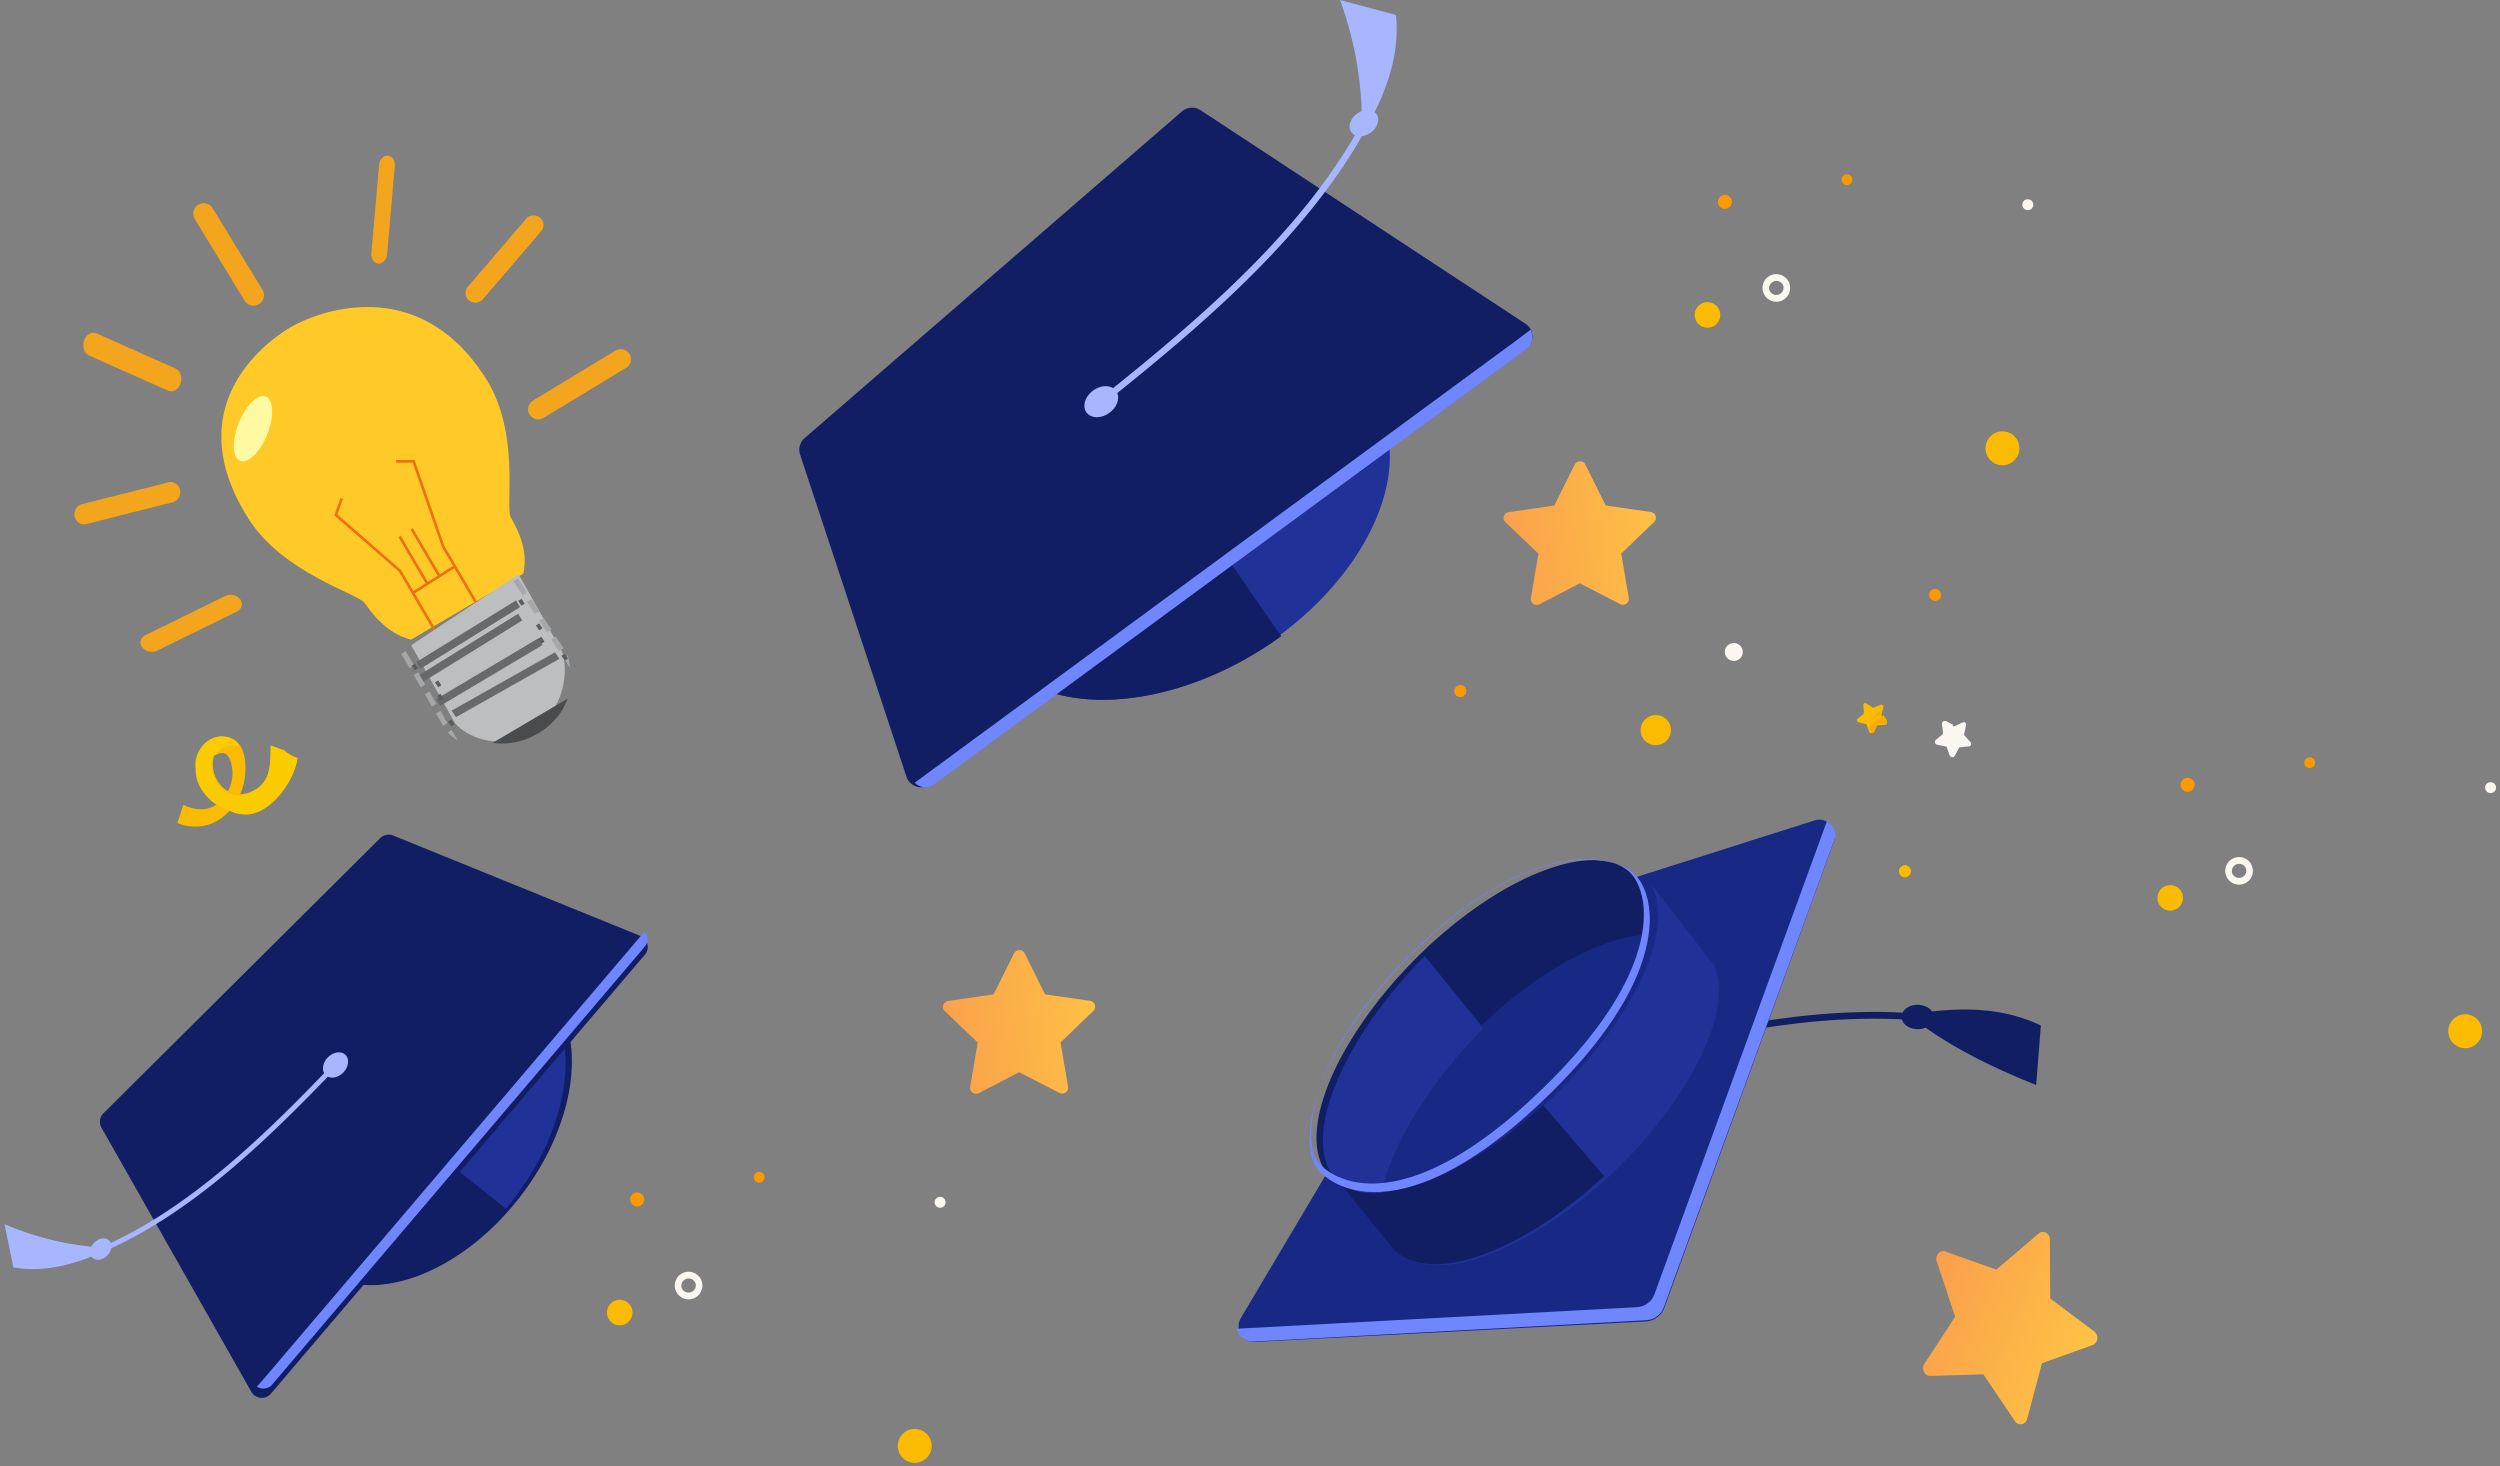 <svg xmlns="http://www.w3.org/2000/svg" width="416" height="244"><rect width="100%" height="100%" fill="#808080" stroke="none"/><defs><linearGradient id="a" x1="99.663%" x2="-119.662%" y1="67.374%" y2="-29.043%"><stop offset="0%" stop-color="#FFC444"/><stop offset="100%" stop-color="#F36F56"/></linearGradient><linearGradient id="b" x1="110.546%" x2="-156.649%" y1="67.216%" y2="-28.743%"><stop offset="0%" stop-color="#FFC444"/><stop offset="100%" stop-color="#F36F56"/></linearGradient></defs><g fill="none" fill-rule="evenodd"><path fill="#203297" d="M183.101 67.268c-17.449 11.648-25.448 30.074-17.87 41.157 7.58 11.08 27.868 10.622 45.316-1.025 17.449-11.648 25.45-30.074 17.87-41.156-7.578-11.083-27.867-10.625-45.316 1.024"/><path fill="#121E63" d="M183.26 67.538c-17.582 11.583-25.644 29.908-18.008 40.93 7.639 11.02 28.084 10.565 45.666-1.019a59.822 59.822 0 0 0 2.286-1.583L185.62 66.06c-.79.471-1.578.962-2.36 1.478"/><path fill="#121E63" d="M133.874 72.914a666754.89 666754.89 0 0 1 62.797-54.373 2.581 2.581 0 0 1 3.102-.203 236794.34 236794.34 0 0 0 54.082 35.541 2.52 2.52 0 0 1 .105 4.152l-99.17 72.472c-1.404 1.027-3.412.391-3.954-1.253-5.9-17.88-11.803-35.762-17.71-53.64a2.523 2.523 0 0 1 .748-2.696"/><path fill="#A8B6FF" d="M185.217 64.587c8.14-6.526 15.887-13.1 22.736-19.982 6.934-6.968 12.948-14.25 17.515-22.12a1.564 1.564 0 0 1-.553-.427c-.676-.835-.311-2.217.814-3.088.27-.207.558-.367.849-.479-.181-5.652-1.147-11.7-3.588-18.491l9.303 2.495c.564 5.718-1.01 11.031-3.556 16.161l.256.249c.676.833.312 2.215-.815 3.086a3.18 3.18 0 0 1-1.552.656c-4.644 8.098-10.79 15.567-17.89 22.702-6.88 6.913-14.653 13.508-22.82 20.056.41.984-.065 2.328-1.217 3.22-1.33 1.027-3.055 1.062-3.853.078-.799-.985-.368-2.619.962-3.647 1.117-.865 2.517-1.027 3.409-.47"/><path fill="#6F86FF" d="M153.008 130.796c-.429-.18-.804-.551-.804-.551l100.572-73.933c.345-.254 1.395-1.062 1.897-1.449.641 1.031.292 2.544-.638 3.19l-98.551 72.41c-.554.381-1.38.794-2.476.333"/><path fill="#121E63" d="M56.234 175.48c10.168-13.066 25.177-18.333 33.523-11.767 8.345 6.569 6.868 22.485-3.3 35.55-10.168 13.065-25.177 18.333-33.523 11.765-8.346-6.567-6.87-22.483 3.3-35.548"/><path fill="#203297" d="M55.91 175.778c9.99-13.024 24.72-18.285 32.903-11.754 8.18 6.533 6.715 22.386-3.275 35.41a46.567 46.567 0 0 1-1.359 1.688l-29.55-23.593c.411-.587.837-1.173 1.282-1.751"/><path fill="#121E63" d="M63.27 139.464a520642.197 520642.197 0 0 0-46.059 45.787 1.994 1.994 0 0 0-.328 2.398c8.315 14.649 16.63 29.298 24.941 43.95a1.993 1.993 0 0 0 3.251.31l62.23-73.042a1.993 1.993 0 0 0-.767-3.14c-13.705-5.563-27.41-11.128-41.112-16.696-.741-.3-1.59-.13-2.156.433"/><path fill="#A8B6FF" d="M53.94 178.58c-5.604 5.824-11.226 11.345-17.044 16.166-5.89 4.882-11.982 9.048-18.46 12.081a1.199 1.199 0 0 0-.31-.443c-.626-.56-1.74-.36-2.49.447a2.543 2.543 0 0 0-.426.618C10.74 207 6 205.93.746 203.7l1.484 7.206c4.501.745 8.796-.156 12.997-1.807l.183.209c.625.56 1.74.36 2.49-.448a2.37 2.37 0 0 0 .602-1.143c6.664-3.079 12.91-7.335 18.942-12.334 5.844-4.844 11.484-10.383 17.108-16.225.757.366 1.848.08 2.616-.746.885-.953 1.005-2.263.267-2.924-.739-.66-2.056-.424-2.942.53-.745.8-.947 1.855-.553 2.563"/><path fill="#6F86FF" d="M107.634 155.677a2.326 2.326 0 0 0-.387-.657l-63.265 74.311c-.217.255-.906 1.03-1.236 1.399.771.556 1.972.366 2.528-.323l61.964-72.82c.329-.41.697-1.031.396-1.91"/><path fill="#121E63" d="M254.585 179.701c11.455-3.59 22.702-6.809 33.677-8.887 9.669-1.83 19.125-2.776 28.325-2.313.385-.765 1.365-1.306 2.516-1.305 1.043.003 1.947.452 2.395 1.11 6.27-.717 12.377-.393 18.103 2.333l-.789 9.906c-6.868-2.739-12.937-5.699-18.404-9.533-.385.16-.828.25-1.3.249-1.306-.003-2.396-.708-2.643-1.64-9.079-.451-18.424.487-27.988 2.297-10.921 2.068-22.129 5.276-33.546 8.856l-.346-1.073"/><path fill="#182885" d="m276.953 217.59 28.222-77.643c.75-2.064-1.16-4.086-3.238-3.425l-55.8 17.721a3.502 3.502 0 0 0-1.946 1.55l-37.703 63.512c-1.08 1.82.275 4.106 2.369 3.996 21.669-1.141 43.337-2.277 65.006-3.408a3.493 3.493 0 0 0 3.09-2.303"/><path fill="#203297" d="M285.241 160.628c2.98 6.943-2.822 19.018-11.846 29.32l-.01.01a77.971 77.971 0 0 1-5.92 6.062c-12.197 11.188-28.41 18.71-35.223 11.95l-10.355-12.823h.002c1.65 1.93 4.326 2.999 8.09 2.83l.257-.015c7.345-.432 16.661-5.351 25.303-12.78a78.115 78.115 0 0 0 3.516-3.218c-.014.012 11.346-11.123 15.249-21.848.58-1.592.994-3.056 1.26-4.396.785-3.93.297-6.822-1.074-8.87l10.751 13.778Z"/><path fill="#121E63" d="M266.932 195.7c-.245.229-.49.456-.736.681-11.859 10.812-27.64 18.064-34.292 11.5l-10.116-12.445c1.613 1.873 4.223 2.915 7.89 2.759l.25-.014c7.155-.402 16.222-5.148 24.625-12.326a73.764 73.764 0 0 0 2.213-1.969l10.166 11.814Z"/><path fill="#121E63" d="m229.075 198.23-.25.017c-6.492.367-9.616-3.179-9.757-8.55-.126-4.74 2.103-10.99 6.39-17.7 3.945-6.172 9.162-11.999 14.579-16.653 5.38-4.621 11.362-8.436 16.966-10.526 6.013-2.247 10.858-2.239 13.791-.086 2.654 1.95 3.928 5.382 2.819 10.822-2.07.152-4.405.699-6.95 1.649-5.606 2.09-11.589 5.905-16.967 10.526-5.417 4.654-10.634 10.48-14.578 16.653-3.208 5.02-5.263 9.783-6.043 13.848"/><path fill="#203297" d="m229.91 198.51-.245.02c-6.394.418-9.442-3.119-9.54-8.512-.088-4.758 2.155-11.052 6.428-17.823 2.953-4.681 6.613-9.17 10.527-13.114l9.75 12.026c-4.04 4.023-7.791 8.657-10.829 13.473-3.197 5.067-5.291 9.842-6.09 13.93"/><path fill="#6F86FF" d="M305.353 139.43c.04-.215.134-.874-.216-1.592a2.568 2.568 0 0 0-1.149-1.16l-28.685 78.67a3.302 3.302 0 0 1-2.918 2.167l-66.577 3.586c.06.237.28.967.988 1.53.78.615 1.626.615 1.856.607l65.293-3.556a3.301 3.301 0 0 0 2.917-2.168l28.491-78.084"/><path fill="#6F86FF" d="M219.85 180.335c2.146-5.893 6.666-13.415 15.286-21.968 16.811-16.685 30.732-17.234 35.557-13.663 1.578 1.167 2.632 3.587 2.817 6.47.32 4.984-1.591 15.647-17.987 31.082-13.68 12.879-23.036 15.07-28.476 14.64-3.898-.307-6.571-2.056-7.772-3.59-1.21-1.544-1.897-6.174.576-12.971Zm53.135-19.515c1.401-3.846 1.635-6.828 1.505-8.875-.2-3.142-1.33-5.698-3.106-7.013-3.597-2.667-17.14-5.403-36.35 13.701-17.43 17.334-18.921 31.878-15.847 35.814.627.803 3.081 3.458 8.276 3.866 5.56.436 15.086-1.779 28.894-14.806 9.882-9.325 14.545-16.964 16.628-22.687Z"/><path fill="url(#a)" fill-rule="nonzero" d="m350.207 223.816-8.423 3.02-2.465 9.264a1.16 1.16 0 0 1-.899.881 1.108 1.108 0 0 1-1.132-.497l-5.26-7.796-8.83.267c-.954.03-1.535-1.151-.985-2l5.12-7.857-3.056-9.194c-.33-.996.52-1.969 1.434-1.645l8.483 2.999 7.033-5.989c.762-.649 1.871-.051 1.877 1.01l.046 9.792 7.341 5.503c.366.275.558.741.498 1.211-.06.47-.36.867-.782 1.031Z" transform="translate(-2)"/><path fill="url(#b)" fill-rule="nonzero" d="m184.165 173.58-7.215 2.326-2.104 7.18a.952.952 0 0 1-.77.678.998.998 0 0 1-.97-.385l-4.517-6.05-7.575.192a1.046 1.046 0 0 1-.9-.54.949.949 0 0 1 .068-1.01l4.38-6.086-2.635-7.118a.93.93 0 0 1 .2-1.009c.265-.27.67-.372 1.04-.26l7.287 2.336 6.022-4.632a1.033 1.033 0 0 1 1.07-.096c.346.17.557.518.54.889l.054 7.59 6.304 4.276a.977.977 0 0 1 .39.94 1.003 1.003 0 0 1-.669.779Z" transform="rotate(-26 171.423 175.72)"/><path fill="url(#b)" fill-rule="nonzero" d="m277.464 92.236-7.216 2.327-2.103 7.18a.952.952 0 0 1-.77.678.998.998 0 0 1-.97-.385l-4.517-6.05-7.576.192a1.046 1.046 0 0 1-.9-.54.949.949 0 0 1 .07-1.01l4.379-6.086-2.635-7.118a.93.93 0 0 1 .2-1.009c.264-.271.669-.373 1.04-.261l7.286 2.337 6.023-4.633a1.033 1.033 0 0 1 1.07-.095c.346.17.556.518.539.889l.055 7.59 6.304 4.276a.977.977 0 0 1 .39.939 1.003 1.003 0 0 1-.669.78Z" transform="rotate(-26 264.722 94.377)"/><path fill="#F3A51D" d="M104.32 61.125a1.657 1.657 0 0 1-.14.093L90.449 69.53a1.702 1.702 0 0 1-2.33-.562 1.676 1.676 0 0 1 .562-2.312l13.732-8.312a1.702 1.702 0 0 1 2.329.562c.46.747.264 1.705-.422 2.22M43.23 50.504a1.741 1.741 0 0 1-2.536-.483l-8.276-13.56c-.5-.82-.248-1.896.579-2.392a1.741 1.741 0 0 1 2.393.58l8.278 13.56a1.74 1.74 0 0 1-.437 2.295M63.862 43.498c-.253.24-.568.377-.898.358-.723-.04-1.245-.81-1.166-1.717l1.282-14.67c.078-.908.73-1.612 1.453-1.57.723.04 1.245.81 1.166 1.717l-1.282 14.67c-.043.493-.255.926-.555 1.212M80.08 50.043a1.661 1.661 0 0 1-2.034-.06 1.579 1.579 0 0 1-.206-2.254l9.708-11.319a1.657 1.657 0 0 1 2.301-.188c.693.57.784 1.58.206 2.254l-9.708 11.319a1.652 1.652 0 0 1-.268.248M39.57 101.681a1.718 1.718 0 0 1-.144.08l-13.274 6.505c-.831.409-1.94.16-2.476-.554-.535-.715-.285-1.625.537-2.031l13.274-6.507c.831-.408 1.94-.16 2.475.555.504.671.322 1.514-.392 1.952M29.49 64.686c-.432.406-1.004.548-1.526.317l-13.128-5.84c-.804-.357-1.182-1.473-.842-2.492.34-1.018 1.268-1.554 2.073-1.195l13.128 5.839c.804.357 1.182 1.473.842 2.493-.12.358-.313.657-.547.878M29.336 83.278c-.176.14-.382.244-.609.301l-14.355 3.627c-.876.22-1.747-.342-1.946-1.257-.2-.917.353-1.837 1.225-2.06l14.355-3.626c.876-.22 1.747.342 1.946 1.257a1.77 1.77 0 0 1-.616 1.758"/><path fill="#FFCA28" d="M80.864 63.006c5.783 9.138 3.162 21.29 4.126 23.064.963 1.775 3.004 5.256 2.09 9.382L68.398 106.44c-4.224-1.105-6.5-4.448-7.696-6.086-1.196-1.637-13.603-4.953-19.384-14.09-11.706-18.5 2.692-29.255 7.012-31.796 4.32-2.54 21.26-9.279 32.534 8.54"/><path fill="#EC700E" d="m72.428 105.437-6.063-10.326-10.741-9.354 1.043-2.895.41.154-.936 2.598 10.58 9.229 2.06 3.509 2.034-1.29-4.507-7.677.375-.237 4.507 7.677 1.625-1.03-4.508-7.677.374-.237 4.508 7.677 2.19-1.387-1.827-3.12-4.875-14.06-2.77.004.004-.452 3.075-.004 4.97 14.335 1.796 3.06.113.193 3.909 6.655-.375.237-3.795-6.464-6.597 4.182 3.795 6.463-.374.237"/><path fill="#BCBEBF" d="m86.288 95.545 7.152 12.73c.797 1.421 1.666 8.967-4.81 13.251-6.476 4.284-12.258-.012-13.056-1.433l-7.15-12.73 17.864-11.818"/><path fill="#104B80" d="M86.834 100.315c-.036-.065-.084-.13-.121-.194l.121.194"/><path fill="#67696A" d="m69.941 111.301-.673-1.12L85.869 99.9l.672 1.12-16.6 10.281"/><path fill="#104B80" d="M91.137 103.663c-.322-.425-.645-.85-.963-1.272l.963 1.272"/><path fill="#67696A" d="m70.296 113.524-.673-1.12 16.599-10.28.674 1.12-16.6 10.28"/><path fill="#104B80" d="M92.787 106.824c-.315-.413-.634-.837-.963-1.272l.963 1.272"/><path fill="#67696A" d="m73.261 117.458-.697-1.116 17.013-10.131.698 1.116-17.014 10.131m17.76-10.574-.392-.624.045.072.346.552"/><path fill="#104B80" d="m74.119 119.964-.795-1.248c.234.336.562.721.981 1.14l-.186.108"/><path fill="#053A7C" d="M95.656 110.91a2.891 2.891 0 0 0-.315-.538l.396.501-.081.037m-.436-.691-.453-.57h.003l.45.57"/><path fill="#67696A" d="m75.864 119.333-.716-1.086 17.216-9.704.716 1.086-17.216 9.704m17.73-10.479a1.228 1.228 0 0 0-.057-.097c-.086-.13-.23-.35-.422-.638h.002c.135.206.247.377.333.505l.089.136c.019.029.037.06.056.094"/><path fill="#0C365C" d="m81.988 123.612-.007-.001.003-.002.02.003c2.064.29 4.476.054 6.986-1.277-2.518 1.334-4.931 1.568-7.002 1.277m10.943-4.558a10.298 10.298 0 0 0 1.498-2.785l.002-.002c-.33.934-.815 1.881-1.5 2.787"/><path fill="#494B4C" d="m82.001 123.613-.02-.002 12.45-7.344c-.33.934-.813 1.88-1.498 2.786 0 .003-.003.005-.004.007-.002.002-.002.004-.005.006-.003.003-.005.006-.006.01h-.002a11.189 11.189 0 0 1-2.456 2.356c-.02.013-.038.026-.056.04l-.015.01-.056.04h-.002c-.003.004-.008.006-.013.01h-.003l-.053.038-.005.003c-.003.003-.008.005-.01.008-.003 0-.003.001-.005.002a.527.527 0 0 1-.04.027l-.001.002-.013.008-.002.002a.051.051 0 0 0-.013.008c-.002 0-.002.002-.005.002a.478.478 0 0 1-.04.028l-.013.008-.005.004c-.003.002-.008.004-.01.007l-.006.004a.032.032 0 0 0-.01.007l-.007.003c-.005.005-.013.009-.018.013l-.007.004-.008.006-.01.005-.008.006-.01.006-.007.005-.008.005-.018.012-.007.004-.008.006a.181.181 0 0 1-.007.005l-.01.006-.008.005-.01.006a.15.15 0 0 0-.008.004c-.005.004-.01.008-.017.011l-.008.005a.2.2 0 0 1-.008.006l-.007.005-.013.007-.005.003c-.002.003-.007.005-.01.008h-.002l-.023.016-.008.004a.031.031 0 0 1-.01.005l-.007.006-.008.005-.012.007c-.003 0-.003.002-.005.003l-.015.01c-.003 0-.005.002-.008.004-.005.002-.008.005-.012.008l-.008.005-.01.005a.181.181 0 0 0-.008.006.032.032 0 0 0-.01.005.173.173 0 0 1-.017.011l-.015.008-.01.007-.008.004c-.002.003-.007.005-.01.007l-.008.005-.012.006-.005.005-.015.007-.008.006-.015.008-.005.003-.012.008c-.003.001-.005.002-.005.004a.05.05 0 0 0-.013.007l-.007.004-.018.01c-.143.085-.285.165-.427.243-.002 0-.004 0-.004.002l-.013.006s-.002.002-.005.002c-.002.003-.007.005-.01.007h-.002l-.015.008-.002.001a.05.05 0 0 1-.013.007l-.007.004-.008.005-.015.007v.001a.486.486 0 0 0-.017.008c-2.511 1.331-4.924 1.568-6.989 1.277"/><path fill="#FFFAA1" d="M40.247 76.754a1.18 1.18 0 0 1-.203-.047c-1.342-.439-1.508-3.201-.372-6.17 1.08-2.822 2.948-4.815 4.282-4.628.07.01.137.026.203.047 1.341.439 1.507 3.202.372 6.17-1.08 2.823-2.948 4.816-4.282 4.628"/><path fill="#1A77C9" d="M76.167 123.197c-.75-.45-1.327-.925-1.689-1.316l.002-.001c.362.39.938.865 1.686 1.314l.001.003m-1.995-1.702a1.13 1.13 0 0 1-.032-.051l-7.368-12.638h.001l.731-.465-.73.466 7.367 12.635.005.008.026.045"/><path fill="#E0B123" d="M67.689 107.014h-.003l1.276-.958v.002l-1.273.956"/><path fill="#A5A7A8" d="M76.167 123.197c-.748-.449-1.324-.923-1.686-1.314l.67-.427 1.016 1.741m-2.02-1.744-.005-.008-7.37-12.638.73-.467 1.385 2.375-.73.466.673 1.155.73-.467 1.19 2.041-.73.466.673 1.155.731-.466 1.19 2.04-.73.467.673 1.154.73-.466 1.19 2.041-.73.466.4.686"/><path fill="#5A5C5D" d="m69.02 111.548-.521-.812.55-.32.522.813-.551.32M72.903 114.358l-.522-.812.551-.32.521.813-.55.32M73.258 116.582l-.521-.812.55-.32.521.813-.55.32"/><path fill="#0E4270" d="M74.283 119.987a8.238 8.238 0 0 1-.884-1.14l-.075-.131c.212.366.536.796.963 1.268l-.004.003"/><path fill="#5A5C5D" d="M75.126 120.86a1.978 1.978 0 0 1-.257-.31l-.308-.497.553-.331.518.835-.506.303"/><path fill="#1A77C9" d="m91.438 105.606-1.397-2.057-.146-.215c.522.767 1.043 1.538 1.543 2.272m-1.999-2.946-1.453-2.143c.458.676.952 1.402 1.453 2.143m-1.481-2.184-.395-.584c-1.211-1.786-2.091-3.08-2.091-3.08l-.856.469.856-.47c.03.045 1.096 1.614 2.486 3.665"/><path fill="#085BC3" d="M94.791 112.208a3.546 3.546 0 0 1 0 0"/><path fill="#E0B123" d="M85.78 98.473v-.002l1.277-.956v.002l-1.277.956"/><path fill="#A5A7A8" d="m94.845 111.145-1.102-1.69.704-.403c.184.499.343 1.226.398 2.093m-1.832-2.81-1.29-1.98.77-.439 1.288 1.98-.768.438m-2.02-3.1-1.29-1.979.77-.439-.196-.298 1.24 1.9.567.872-.321-.494-.77.439m-2.021-3.1-1.29-1.98.77-.438c.407.624.845 1.295 1.29 1.98l-.77.438m-2.018-3.1-1.502-2.302.769-.439 1.856 2.845-.355-.542-.768.439"/><path fill="#0E4270" d="M87.255 100.854c-.333-.436-.65-.86-.963-1.272l.898 1.188c.02.028.046.056.065.084"/><path fill="#5A5C5D" d="m86.757 100.784-.52-.813.551-.32.254.394.268.42-.553.319"/><path fill="#0E4270" d="M91.137 103.663c-.32-.425-.641-.85-.963-1.272.241.32.485.642.73.964l.233.308"/><path fill="#5A5C5D" d="m89.701 104.88-.52-.812.552-.32c.127.198.254.397.38.597l.14.216-.552.32M90.057 107.105l-.521-.813.552-.32.229.358.291.455-.551.32"/><path fill="#04336D" d="M93.491 111.27"/><path fill="#5A5C5D" d="m93.964 109.918-.546-.816.572-.317.32.48a1.982 1.982 0 0 1 .177.363l-.523.29"/><path fill="#FABB00" d="m35.638 125.759.174-.121c2.262-1.215 2.704 1.225 2.833 2.406.132 1.216-.12 2.493-.699 3.616-1.927-1.076-3.026-3.662-2.308-5.901Zm-2.83 2.114c-.034.71.09 1.46.385 2.202.581 1.47 1.688 2.735 3.05 3.655-1.728 1.307-3.859 1.121-5.74.19a73.873 73.873 0 0 1-1 3.048c1.55.596 3.245.787 4.955.317 1.516-.418 2.824-1.335 3.852-2.508.798.288 1.628.47 2.458.517 3.904.229 8.091-4.928 8.735-9.206-.845-.21-1.567-.742-2.268-1.25a48.219 48.219 0 0 0-2.146-.783c-.046 3.156.143 6.444-3.77 7.86a4.268 4.268 0 0 1-1.354.25 9.928 9.928 0 0 0 .666-2.135c.518-2.792.34-7.23-3.365-7.473-2.8-.186-4.91 2.816-4.457 5.316Z"/><path fill="#FACC00" d="m39.045 135.263.076.04c.502.124 1.01.209 1.52.238 3.96.233 8.209-5.023 8.862-9.384-.858-.215-1.59-.756-2.301-1.275a48.773 48.773 0 0 0-2.177-.798c-.047 3.218.145 6.569-3.826 8.013-.253.09-.5.15-.745.193-.445.16-.922.152-1.364-.014a3.153 3.153 0 0 1-1.3-.462l-.012.023c-1.955-1.097-3.07-3.733-2.342-6.016l.176-.123c.197-.106.377-.18.547-.234l.029-.067c.587-1.047 1.513-1.38 2.426-1.263l.124-.029c.36-.068.707-.08 1.04-.048-.56-.835-1.417-1.416-2.69-1.5-2.842-.19-4.982 2.87-4.523 5.42a5.4 5.4 0 0 0 .39 2.244c.547 1.39 1.556 2.597 2.804 3.513 1.035.602 2.148 1.072 3.286 1.53"/><path fill="#FA9A00" d="M107.188 199.518a1.167 1.167 0 1 1-2.33.141 1.167 1.167 0 0 1 2.33-.141M127.177 195.604a.898.898 0 1 1-1.696.591.898.898 0 0 1 1.696-.591"/><path fill="#FABB00" d="M102.524 216.369a2.124 2.124 0 1 1 1.2 4.075 2.124 2.124 0 0 1-1.2-4.075M151.587 237.848a2.82 2.82 0 1 1 1.245 5.501 2.82 2.82 0 1 1-1.245-5.501"/><path fill="#FAF6F0" d="M155.919 199.31a.91.91 0 1 1 .983 1.531.91.91 0 0 1-.983-1.531M115.764 213.638a1.216 1.216 0 0 0-2.367.55 1.216 1.216 0 0 0 2.367-.55Zm-3.422.795a2.301 2.301 0 0 1 1.718-2.758 2.3 2.3 0 0 1 2.758 1.718 2.3 2.3 0 0 1-1.717 2.758 2.301 2.301 0 0 1-2.76-1.718Z"/><path fill="#FA9A00" d="M365.188 130.518a1.167 1.167 0 1 1-2.33.141 1.167 1.167 0 0 1 2.33-.141M385.177 126.604a.898.898 0 1 1-1.696.591.898.898 0 0 1 1.696-.591"/><path fill="#FABB00" d="M360.524 147.369a2.124 2.124 0 1 1 1.2 4.075 2.124 2.124 0 0 1-1.2-4.075M409.587 168.848a2.82 2.82 0 1 1 1.245 5.501 2.82 2.82 0 1 1-1.245-5.501"/><path fill="#FAF6F0" d="M413.919 130.31a.91.91 0 1 1 .983 1.531.91.91 0 0 1-.983-1.531M373.764 144.638a1.216 1.216 0 0 0-2.367.55 1.216 1.216 0 0 0 2.367-.55Zm-3.422.795a2.301 2.301 0 0 1 1.718-2.758 2.3 2.3 0 0 1 2.758 1.718 2.3 2.3 0 0 1-1.717 2.758 2.301 2.301 0 0 1-2.76-1.718Z"/><path fill="#FA9A00" d="M288.188 33.518a1.167 1.167 0 1 1-2.33.141 1.167 1.167 0 0 1 2.33-.141M308.177 29.604a.898.898 0 1 1-1.696.591.898.898 0 0 1 1.696-.591"/><path fill="#FABB00" d="M283.524 50.369a2.124 2.124 0 1 1 1.2 4.075 2.124 2.124 0 0 1-1.2-4.075M332.587 71.848a2.82 2.82 0 1 1 1.245 5.501 2.82 2.82 0 1 1-1.245-5.501"/><path fill="#FAF6F0" d="M336.919 33.31a.91.91 0 1 1 .983 1.531.91.91 0 0 1-.983-1.531M296.764 47.638a1.216 1.216 0 0 0-2.367.55 1.216 1.216 0 0 0 2.367-.55Zm-3.422.795a2.301 2.301 0 0 1 1.718-2.758 2.3 2.3 0 0 1 2.758 1.718 2.3 2.3 0 0 1-1.717 2.758 2.301 2.301 0 0 1-2.76-1.718Z"/><path fill="#FABB00" d="m311.034 121.775-.477-1.263-1.293-.317a.353.353 0 0 1-.136-.614l1.033-.852-.105-1.35a.344.344 0 0 1 .531-.321l1.116.735 1.228-.518c.264-.111.539.134.465.415l-.343 1.308.863 1.03a.351.351 0 0 1-.244.578l-1.327.071-.695 1.155a.342.342 0 0 1-.616-.057"/><path fill="#FAAB00" d="m312.775 119.001.225-.835-.003-.166c-.6.726-1.278 1.385-1.997 2 .6-.318 1.195-.647 1.775-.999M313.442 119a43.755 43.755 0 0 1-2.442 1.75l.295.99c.094.314.426.353.562.066l.634-1.331 1.21-.083c.261-.018.393-.412.223-.666l-.482-.726"/><path fill="#FA9A00" d="M242.86 115.99a1 1 0 1 1 .281-1.98 1 1 0 0 1-.282 1.98M322.993 99.122a1 1 0 1 1-1.986-.245 1 1 0 0 1 1.986.245"/><path fill="#FABB00" d="M274.547 119.19a2.5 2.5 0 1 1 1.905 4.622 2.5 2.5 0 0 1-1.905-4.623M316.167 145.552a1 1 0 1 1 1.666-1.105 1 1 0 0 1-1.666 1.105"/><path fill="#FAF7F0" d="M287.122 107.908a1.498 1.498 0 1 1 2.756 1.184 1.5 1.5 0 0 1-2.756-1.184M323.765 120.06l1.369.836 1.444-.69c.311-.147.652.136.576.479l-.347 1.599 1.082 1.202c.233.258.077.679-.264.712l-1.585.153-.774 1.431a.408.408 0 0 1-.74-.038l-.631-1.504-1.562-.318c-.336-.067-.45-.502-.192-.735l1.193-1.084-.19-1.626c-.04-.35.327-.596.621-.417"/><path fill="#FAF7F0" d="m324.087 124.681.374 1.136.115.183c.017-1.343.144-2.677.337-4a60.351 60.351 0 0 0-.826 2.681M323.432 124a58.27 58.27 0 0 1 1.568-3.39l-1.035-.552c-.328-.174-.735.066-.69.405l.21 1.58-1.328 1.054c-.287.227-.16.65.213.715l1.062.188"/></g></svg>